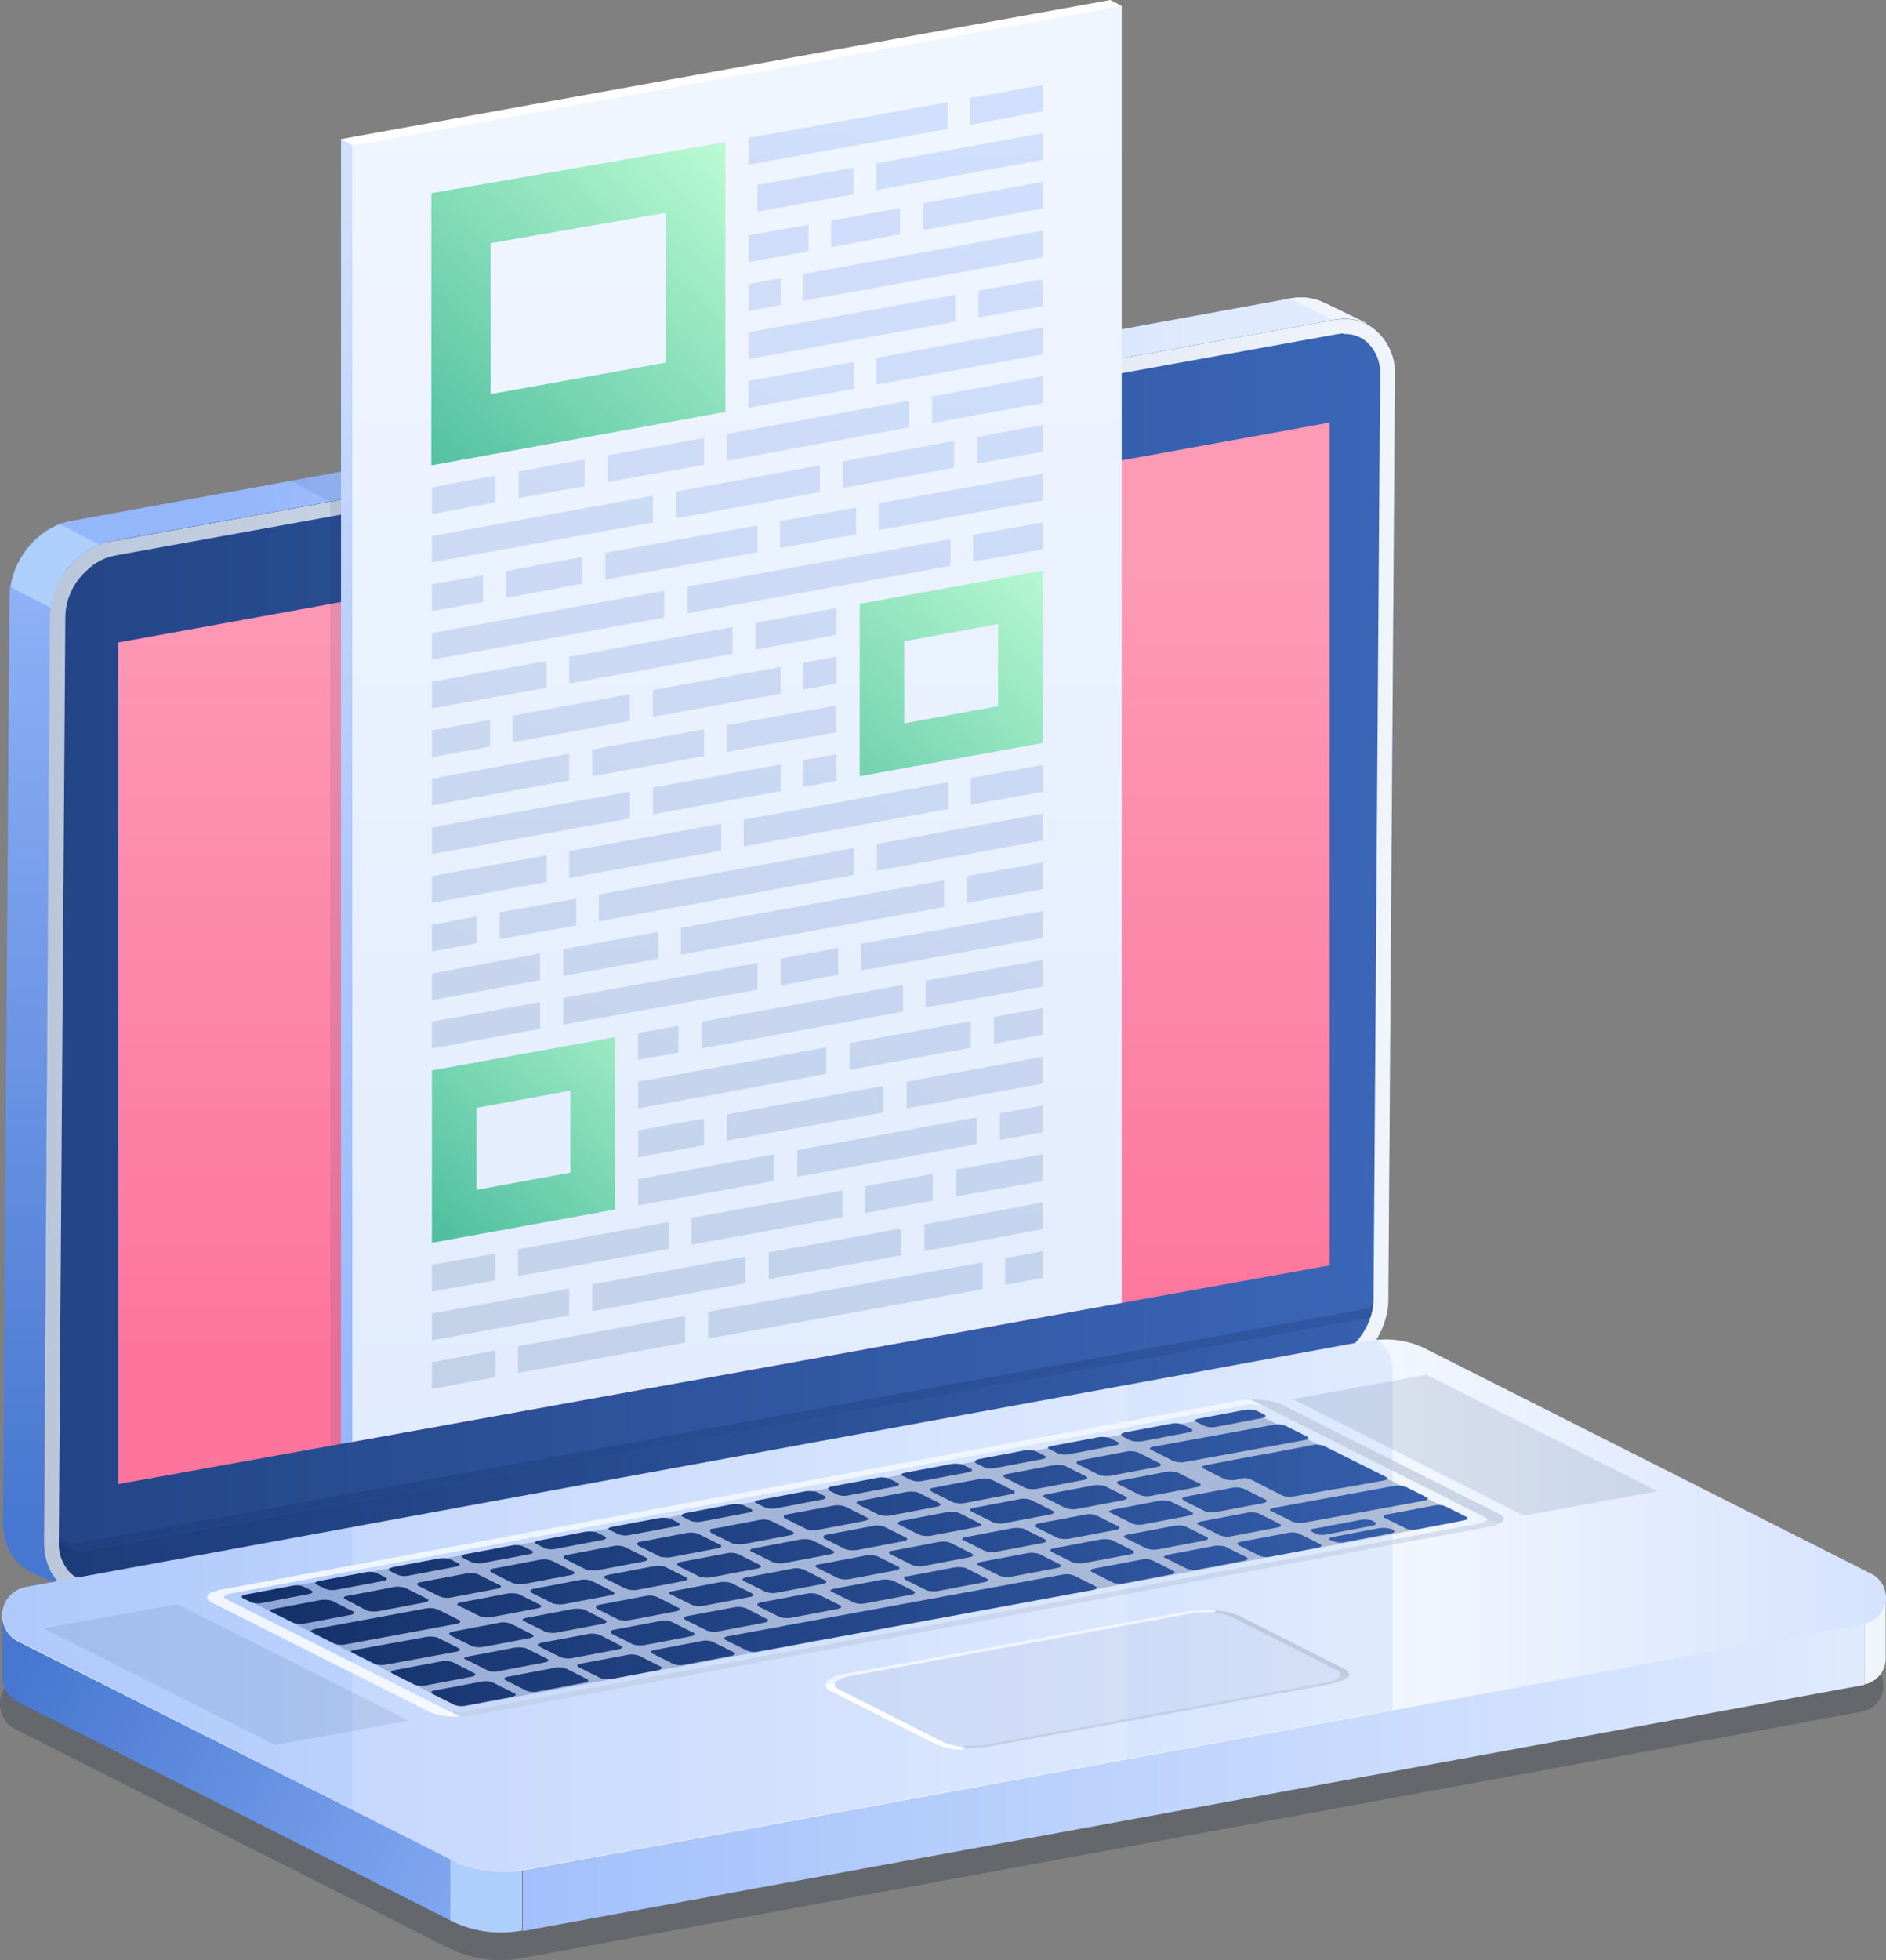 <svg xmlns="http://www.w3.org/2000/svg" xmlns:xlink="http://www.w3.org/1999/xlink" viewBox="0 0 317.45 329.78"><rect x="0" y="0" width="317.45" height="329.78" fill="#808080" stroke="none"/><defs><linearGradient id="a" x1="301.05" y1="536.91" x2="301.05" y2="707.95" gradientTransform="translate(0 -588.8)" gradientUnits="userSpaceOnUse"><stop offset="0" stop-color="#94b6fb"/><stop offset="1" stop-color="#4777d0"/></linearGradient><linearGradient id="b" x1="225.25" y1="549.57" x2="387.33" y2="549.57" gradientTransform="translate(0 -588.8)" gradientUnits="userSpaceOnUse"><stop offset="0" stop-color="#94b6fb"/><stop offset="1" stop-color="#dfeafe"/></linearGradient><linearGradient id="c" x1="126.91" y1="612.2" x2="552.66" y2="612.2" gradientTransform="translate(0 -588.8)" gradientUnits="userSpaceOnUse"><stop offset="0" stop-color="#143068"/><stop offset="1" stop-color="#4777d0"/></linearGradient><linearGradient id="d" x1="50.38" y1="608.51" x2="536.84" y2="608.51" xlink:href="#c"/><linearGradient id="e" x1="9127.57" y1="678.45" x2="9127.57" y2="546.93" gradientTransform="matrix(-1, 0, 0, 1, 9249.42, -451)" gradientUnits="userSpaceOnUse"><stop offset="0" stop-color="#fd759c"/><stop offset="1" stop-color="#fd9ab6"/></linearGradient><linearGradient id="f" x1="194.5" y1="612.25" x2="421.9" y2="612.25" gradientTransform="translate(0 -588.8)" gradientUnits="userSpaceOnUse"><stop offset="0" stop-color="#bac7db"/><stop offset="1" stop-color="#f0f5fc"/></linearGradient><linearGradient id="g" x1="297.4" y1="762.93" x2="200.08" y2="712.62" xlink:href="#a"/><linearGradient id="h" x1="220.64" y1="731.23" x2="499.19" y2="731.23" xlink:href="#b"/><linearGradient id="i" x1="692.32" y1="721.14" x2="384.94" y2="721.14" gradientTransform="translate(0 -588.8)" gradientUnits="userSpaceOnUse"><stop offset="0" stop-color="#94b6fb"/><stop offset="1" stop-color="#fff"/></linearGradient><linearGradient id="j" x1="58.49" y1="721.14" x2="501.18" y2="721.14" gradientTransform="translate(0 -588.8)" gradientUnits="userSpaceOnUse"><stop offset="0" stop-color="#94b6fb"/><stop offset="1" stop-color="#f0f6ff"/></linearGradient><clipPath id="k" transform="translate(-187.1 137.8)"><polygon points="443.6 117.2 404.7 97.6 427.2 93.5 466.1 113.1 443.6 117.2" style="fill:none"/></clipPath><linearGradient id="l" x1="227.99" y1="722.2" x2="532.57" y2="722.2" xlink:href="#c"/><linearGradient id="m" x1="227.99" y1="705.56" x2="532.57" y2="705.56" xlink:href="#c"/><linearGradient id="n" x1="227.99" y1="710.95" x2="532.57" y2="710.95" xlink:href="#c"/><linearGradient id="o" x1="227.99" y1="707.85" x2="532.57" y2="707.85" xlink:href="#c"/><linearGradient id="p" x1="227.99" y1="696.51" x2="532.57" y2="696.51" xlink:href="#c"/><linearGradient id="q" x1="227.99" y1="693.85" x2="532.57" y2="693.85" xlink:href="#c"/><linearGradient id="r" x1="227.99" y1="692" x2="532.57" y2="692" xlink:href="#c"/><linearGradient id="s" x1="227.99" y1="707.95" x2="532.57" y2="707.95" xlink:href="#c"/><linearGradient id="t" x1="227.99" y1="709.3" x2="532.57" y2="709.3" xlink:href="#c"/><linearGradient id="u" x1="227.99" y1="689.65" x2="532.57" y2="689.65" xlink:href="#c"/><linearGradient id="v" x1="227.99" y1="694.25" x2="532.57" y2="694.25" xlink:href="#c"/><linearGradient id="w" x1="227.99" y1="697.25" x2="532.57" y2="697.25" xlink:href="#c"/><linearGradient id="x" x1="227.99" y1="698.75" x2="532.57" y2="698.75" xlink:href="#c"/><linearGradient id="y" x1="227.99" y1="699.5" x2="532.57" y2="699.5" xlink:href="#c"/><linearGradient id="z" x1="227.99" y1="701.11" x2="532.57" y2="701.11" xlink:href="#c"/><linearGradient id="aa" x1="227.99" y1="701.85" x2="532.57" y2="701.85" xlink:href="#c"/><linearGradient id="ab" x1="227.99" y1="702.9" x2="532.57" y2="702.9" xlink:href="#c"/><linearGradient id="ac" x1="227.99" y1="704" x2="532.57" y2="704" xlink:href="#c"/><linearGradient id="ad" x1="227.99" y1="703.35" x2="532.57" y2="703.35" xlink:href="#c"/><linearGradient id="ae" x1="227.99" y1="705.25" x2="532.57" y2="705.25" xlink:href="#c"/><linearGradient id="af" x1="227.99" y1="706.35" x2="532.57" y2="706.35" xlink:href="#c"/><linearGradient id="ag" x1="227.99" y1="705.5" x2="532.57" y2="705.5" xlink:href="#c"/><linearGradient id="ah" x1="227.99" y1="704.1" x2="532.57" y2="704.1" xlink:href="#c"/><linearGradient id="ai" x1="227.99" y1="707.4" x2="532.57" y2="707.4" xlink:href="#c"/><linearGradient id="aj" x1="227.99" y1="708.75" x2="532.57" y2="708.75" xlink:href="#c"/><linearGradient id="ak" x1="227.99" y1="710.16" x2="532.57" y2="710.16" xlink:href="#c"/><linearGradient id="al" x1="227.99" y1="707.85" x2="532.57" y2="707.85" xlink:href="#c"/><linearGradient id="am" x1="227.99" y1="706.3" x2="532.57" y2="706.3" xlink:href="#c"/><linearGradient id="an" x1="227.99" y1="707.5" x2="532.57" y2="707.5" xlink:href="#c"/><linearGradient id="ao" x1="227.99" y1="709.75" x2="532.57" y2="709.75" xlink:href="#c"/><linearGradient id="ap" x1="227.99" y1="712.5" x2="532.57" y2="712.5" xlink:href="#c"/><linearGradient id="aq" x1="227.99" y1="710.1" x2="532.57" y2="710.1" xlink:href="#c"/><linearGradient id="ar" x1="227.99" y1="709.7" x2="532.57" y2="709.7" xlink:href="#c"/><linearGradient id="as" x1="227.99" y1="712" x2="532.57" y2="712" xlink:href="#c"/><linearGradient id="at" x1="227.99" y1="713.15" x2="532.57" y2="713.15" xlink:href="#c"/><linearGradient id="au" x1="227.99" y1="714.66" x2="532.57" y2="714.66" xlink:href="#c"/><linearGradient id="av" x1="227.99" y1="712.45" x2="532.57" y2="712.45" xlink:href="#c"/><linearGradient id="aw" x1="227.99" y1="710.9" x2="532.57" y2="710.9" xlink:href="#c"/><linearGradient id="ax" x1="227.99" y1="712" x2="532.57" y2="712" xlink:href="#c"/><linearGradient id="ay" x1="227.99" y1="714.35" x2="532.57" y2="714.35" xlink:href="#c"/><linearGradient id="az" x1="227.99" y1="715.45" x2="532.57" y2="715.45" xlink:href="#c"/><linearGradient id="ba" x1="227.99" y1="714.7" x2="532.57" y2="714.7" xlink:href="#c"/><linearGradient id="bb" x1="227.99" y1="713.1" x2="532.57" y2="713.1" xlink:href="#c"/><linearGradient id="bc" x1="227.99" y1="714.3" x2="532.57" y2="714.3" xlink:href="#c"/><linearGradient id="bd" x1="227.99" y1="716.5" x2="532.57" y2="716.5" xlink:href="#c"/><linearGradient id="be" x1="227.99" y1="717.75" x2="532.57" y2="717.75" xlink:href="#c"/><linearGradient id="bf" x1="227.99" y1="719.25" x2="532.57" y2="719.25" xlink:href="#c"/><linearGradient id="bg" x1="227.99" y1="716.95" x2="532.57" y2="716.95" xlink:href="#c"/><linearGradient id="bh" x1="227.99" y1="715.4" x2="532.57" y2="715.4" xlink:href="#c"/><linearGradient id="bi" x1="227.99" y1="716.7" x2="532.57" y2="716.7" xlink:href="#c"/><linearGradient id="bj" x1="227.99" y1="718.85" x2="532.57" y2="718.85" xlink:href="#c"/><linearGradient id="bk" x1="227.99" y1="720.05" x2="532.57" y2="720.05" xlink:href="#c"/><linearGradient id="bl" x1="227.99" y1="719.2" x2="532.57" y2="719.2" xlink:href="#c"/><linearGradient id="bm" x1="227.99" y1="718.8" x2="532.57" y2="718.8" xlink:href="#c"/><linearGradient id="bn" x1="227.99" y1="721.1" x2="532.57" y2="721.1" xlink:href="#c"/><linearGradient id="bo" x1="227.99" y1="721.55" x2="532.57" y2="721.55" xlink:href="#c"/><linearGradient id="bp" x1="227.99" y1="721.15" x2="532.57" y2="721.15" xlink:href="#c"/><linearGradient id="bq" x1="227.99" y1="723.7" x2="532.57" y2="723.7" xlink:href="#c"/><linearGradient id="br" x1="227.99" y1="723.45" x2="532.57" y2="723.45" xlink:href="#c"/><linearGradient id="bs" x1="227.99" y1="724.65" x2="532.57" y2="724.65" xlink:href="#c"/><linearGradient id="bt" x1="227.99" y1="726.05" x2="532.57" y2="726.05" xlink:href="#c"/><linearGradient id="bu" x1="227.99" y1="725.75" x2="532.57" y2="725.75" xlink:href="#c"/><linearGradient id="bv" x1="227.99" y1="722.4" x2="532.57" y2="722.4" xlink:href="#c"/><linearGradient id="bw" x1="227.99" y1="727.95" x2="532.57" y2="727.95" xlink:href="#c"/><linearGradient id="bx" x1="227.99" y1="728.75" x2="532.57" y2="728.75" xlink:href="#c"/><linearGradient id="by" x1="227.99" y1="729.1" x2="532.57" y2="729.1" xlink:href="#c"/><linearGradient id="bz" x1="227.99" y1="730.21" x2="532.57" y2="730.21" xlink:href="#c"/><linearGradient id="ca" x1="227.99" y1="731.45" x2="532.57" y2="731.45" xlink:href="#c"/><linearGradient id="cb" x1="227.99" y1="732.55" x2="532.57" y2="732.55" xlink:href="#c"/><linearGradient id="cc" x1="227.99" y1="733.6" x2="532.57" y2="733.6" xlink:href="#c"/><linearGradient id="cd" x1="227.99" y1="735.95" x2="532.57" y2="735.95" xlink:href="#c"/><linearGradient id="ce" x1="227.99" y1="717" x2="532.57" y2="717" xlink:href="#c"/><linearGradient id="cf" x1="227.99" y1="703.35" x2="532.57" y2="703.35" xlink:href="#c"/><linearGradient id="cg" x1="227.99" y1="700.65" x2="532.57" y2="700.65" xlink:href="#c"/><linearGradient id="ch" x1="227.99" y1="698.45" x2="532.57" y2="698.45" xlink:href="#c"/><linearGradient id="ci" x1="311.15" y1="1447.17" x2="311.15" y2="465.8" gradientTransform="translate(-187.1 -451)" gradientUnits="userSpaceOnUse"><stop offset="0" stop-color="#b0cafa"/><stop offset="1" stop-color="#f0f6ff"/></linearGradient><linearGradient id="cj" x1="312.59" y1="456.59" x2="249.09" y2="389.59" gradientTransform="matrix(1, 0, 0, -1, 0, 340)" gradientUnits="userSpaceOnUse"><stop offset="0" stop-color="#c1fed6"/><stop offset="1" stop-color="#3eb596"/></linearGradient><linearGradient id="ck" x1="367.91" y1="387.28" x2="307.91" y2="321.28" xlink:href="#cj"/><linearGradient id="cl" x1="304.4" y1="319.29" x2="254.4" y2="262.29" xlink:href="#cj"/><linearGradient id="cm" x1="278.18" y1="705.86" x2="401.46" y2="470.9" gradientTransform="translate(-187.1 -451)" gradientUnits="userSpaceOnUse"><stop offset="0" stop-color="#143068"/><stop offset="1" stop-color="#1e63fb"/></linearGradient><linearGradient id="cn" x1="285.27" y1="709.58" x2="408.56" y2="474.62" xlink:href="#cm"/><linearGradient id="co" x1="259.01" y1="695.8" x2="382.29" y2="460.84" xlink:href="#cm"/><linearGradient id="cp" x1="298.91" y1="716.73" x2="422.19" y2="481.78" xlink:href="#cm"/><linearGradient id="cq" x1="244.4" y1="688.13" x2="367.68" y2="453.18" xlink:href="#cm"/><linearGradient id="cr" x1="287.42" y1="710.71" x2="410.7" y2="475.75" xlink:href="#cm"/><linearGradient id="cs" x1="279.07" y1="706.32" x2="402.35" y2="471.37" xlink:href="#cm"/><linearGradient id="ct" x1="303.51" y1="719.15" x2="426.79" y2="484.19" xlink:href="#cm"/><linearGradient id="cu" x1="230.09" y1="680.62" x2="353.37" y2="445.67" xlink:href="#cm"/><linearGradient id="cv" x1="220.32" y1="675.5" x2="343.6" y2="440.54" xlink:href="#cm"/><linearGradient id="cw" x1="246.41" y1="689.19" x2="369.7" y2="454.23" xlink:href="#cm"/><linearGradient id="cx" x1="234.67" y1="683.03" x2="357.96" y2="448.07" xlink:href="#cm"/><linearGradient id="cy" x1="239.69" y1="685.66" x2="362.97" y2="450.7" xlink:href="#cm"/><linearGradient id="cz" x1="213.66" y1="672.01" x2="336.95" y2="437.05" xlink:href="#cm"/><linearGradient id="da" x1="207.85" y1="668.96" x2="331.14" y2="434" xlink:href="#cm"/><linearGradient id="db" x1="275.66" y1="704.54" x2="398.94" y2="469.58" xlink:href="#cm"/><linearGradient id="dc" x1="272.64" y1="702.95" x2="395.92" y2="467.99" xlink:href="#cm"/><linearGradient id="dd" x1="269.93" y1="701.53" x2="393.21" y2="466.57" xlink:href="#cm"/><linearGradient id="de" x1="257.85" y1="695.19" x2="381.14" y2="460.23" xlink:href="#cm"/><linearGradient id="df" x1="298.38" y1="716.46" x2="421.66" y2="481.5" xlink:href="#cm"/><linearGradient id="dg" x1="294.4" y1="714.37" x2="417.69" y2="479.41" xlink:href="#cm"/><linearGradient id="dh" x1="231.89" y1="681.57" x2="355.17" y2="446.61" xlink:href="#cm"/><linearGradient id="di" x1="249.88" y1="691.01" x2="373.17" y2="456.05" xlink:href="#cm"/><linearGradient id="dj" x1="236.98" y1="684.24" x2="360.26" y2="449.28" xlink:href="#cm"/><linearGradient id="dk" x1="252.66" y1="692.47" x2="375.94" y2="457.51" xlink:href="#cm"/><linearGradient id="dl" x1="303.16" y1="718.96" x2="426.44" y2="484.01" xlink:href="#cm"/><linearGradient id="dm" x1="233.17" y1="682.24" x2="356.45" y2="447.28" xlink:href="#cm"/><linearGradient id="dn" x1="227.02" y1="679.01" x2="350.3" y2="444.06" xlink:href="#cm"/><linearGradient id="do" x1="239.56" y1="685.59" x2="362.84" y2="450.64" xlink:href="#cm"/><linearGradient id="dp" x1="251.15" y1="691.67" x2="374.43" y2="456.72" xlink:href="#cm"/><linearGradient id="dq" x1="248.55" y1="690.31" x2="371.83" y2="455.35" xlink:href="#cm"/><linearGradient id="dr" x1="245.96" y1="688.95" x2="369.24" y2="453.99" xlink:href="#cm"/><linearGradient id="ds" x1="266.7" y1="699.84" x2="389.99" y2="464.88" xlink:href="#cm"/><linearGradient id="dt" x1="274.36" y1="703.86" x2="397.65" y2="468.9" xlink:href="#cm"/><linearGradient id="du" x1="236.52" y1="684" x2="359.8" y2="449.04" xlink:href="#cm"/><linearGradient id="dv" x1="305.48" y1="720.18" x2="428.77" y2="485.23" xlink:href="#cm"/><linearGradient id="dw" x1="286.88" y1="710.42" x2="410.16" y2="475.47" xlink:href="#cm"/><linearGradient id="dx" x1="292.65" y1="713.45" x2="415.93" y2="478.49" xlink:href="#cm"/><linearGradient id="dy" x1="289.1" y1="711.59" x2="412.39" y2="476.63" xlink:href="#cm"/><linearGradient id="dz" x1="295.64" y1="715.02" x2="418.92" y2="480.06" xlink:href="#cm"/><linearGradient id="ea" x1="315.16" y1="725.26" x2="438.44" y2="490.3" xlink:href="#cm"/><linearGradient id="eb" x1="316.64" y1="726.04" x2="439.92" y2="491.08" xlink:href="#cm"/><linearGradient id="ec" x1="307.32" y1="721.15" x2="430.6" y2="486.19" xlink:href="#cm"/><linearGradient id="ed" x1="299.89" y1="717.25" x2="423.17" y2="482.29" xlink:href="#cm"/><linearGradient id="ee" x1="314.42" y1="724.87" x2="437.7" y2="489.91" xlink:href="#cm"/><linearGradient id="ef" x1="259.89" y1="696.26" x2="383.18" y2="461.31" xlink:href="#cm"/><linearGradient id="eg" x1="255.94" y1="694.19" x2="379.22" y2="459.23" xlink:href="#cm"/><linearGradient id="eh" x1="242.11" y1="686.93" x2="365.39" y2="451.97" xlink:href="#cm"/><linearGradient id="ei" x1="245.89" y1="688.92" x2="369.18" y2="453.96" xlink:href="#cm"/><linearGradient id="ej" x1="239.73" y1="685.68" x2="363.02" y2="450.73" xlink:href="#cm"/><linearGradient id="ek" x1="324.83" y1="730.33" x2="448.11" y2="495.38" xlink:href="#cm"/><linearGradient id="el" x1="253.19" y1="692.74" x2="376.47" y2="457.79" xlink:href="#cm"/><linearGradient id="em" x1="272.45" y1="702.85" x2="395.74" y2="467.9" xlink:href="#cm"/><linearGradient id="en" x1="263.44" y1="698.13" x2="386.73" y2="463.17" xlink:href="#cm"/><linearGradient id="eo" x1="265.96" y1="699.45" x2="389.24" y2="464.49" xlink:href="#cm"/><linearGradient id="ep" x1="217.52" y1="674.03" x2="340.81" y2="439.07" xlink:href="#cm"/><linearGradient id="eq" x1="203.34" y1="666.59" x2="326.63" y2="431.63" xlink:href="#cm"/><linearGradient id="er" x1="210.13" y1="670.15" x2="333.42" y2="435.2" xlink:href="#cm"/><linearGradient id="es" x1="257.92" y1="695.23" x2="381.2" y2="460.27" xlink:href="#cm"/><linearGradient id="et" x1="197.36" y1="663.45" x2="320.64" y2="428.49" xlink:href="#cm"/><linearGradient id="eu" x1="213.87" y1="672.12" x2="337.16" y2="437.16" xlink:href="#cm"/><linearGradient id="ev" x1="221.93" y1="676.34" x2="345.21" y2="441.38" xlink:href="#cm"/><linearGradient id="ew" x1="213.87" y1="672.12" x2="337.16" y2="437.16" xlink:href="#cm"/><linearGradient id="ex" x1="221.36" y1="676.04" x2="344.64" y2="441.09" xlink:href="#cm"/><linearGradient id="ey" x1="251.19" y1="691.7" x2="374.48" y2="456.74" xlink:href="#cm"/><linearGradient id="ez" x1="258.96" y1="695.77" x2="382.24" y2="460.81" xlink:href="#cm"/><linearGradient id="fa" x1="228.93" y1="680.02" x2="352.21" y2="445.06" xlink:href="#cm"/><linearGradient id="fb" x1="226.51" y1="678.75" x2="349.79" y2="443.79" xlink:href="#cm"/><linearGradient id="fc" x1="227.33" y1="679.18" x2="350.61" y2="444.22" xlink:href="#cm"/><linearGradient id="fd" x1="237.02" y1="684.26" x2="360.3" y2="449.3" xlink:href="#cm"/><linearGradient id="fe" x1="233.67" y1="682.5" x2="356.95" y2="447.54" xlink:href="#cm"/><linearGradient id="ff" x1="241.98" y1="686.86" x2="365.26" y2="451.9" xlink:href="#cm"/><linearGradient id="fg" x1="221.51" y1="676.12" x2="344.8" y2="441.17" xlink:href="#cm"/><linearGradient id="fh" x1="223.08" y1="676.94" x2="346.36" y2="441.99" xlink:href="#cm"/><linearGradient id="fi" x1="223.21" y1="677.01" x2="346.49" y2="442.06" xlink:href="#cm"/><linearGradient id="fj" x1="234.28" y1="682.83" x2="357.57" y2="447.87" xlink:href="#cm"/><linearGradient id="fk" x1="255.54" y1="693.98" x2="378.82" y2="459.02" xlink:href="#cm"/><linearGradient id="fl" x1="256.71" y1="694.59" x2="379.99" y2="459.63" xlink:href="#cm"/><linearGradient id="fm" x1="250.51" y1="691.34" x2="373.79" y2="456.38" xlink:href="#cm"/><linearGradient id="fn" x1="263.46" y1="698.13" x2="386.74" y2="463.18" xlink:href="#cm"/><linearGradient id="fo" x1="260.97" y1="696.83" x2="384.26" y2="461.87" xlink:href="#cm"/><linearGradient id="fp" x1="276.79" y1="705.13" x2="400.07" y2="470.17" xlink:href="#cm"/><linearGradient id="fq" x1="269.24" y1="701.17" x2="392.52" y2="466.21" xlink:href="#cm"/><linearGradient id="fr" x1="273.16" y1="703.22" x2="396.45" y2="468.27" xlink:href="#cm"/><linearGradient id="fs" x1="245.45" y1="697.71" x2="245.45" y2="424.05" gradientTransform="translate(-187.1 -451)" xlink:href="#b"/></defs><title>wb-location-websites</title><path d="M198.9-50.1c-5.6,1-10.2,6.8-10.2,12.8l-1.1,155.6c0,6,4.5,10.1,10.1,9.1L403.2,89.9c5.6-1,10.2-6.8,10.2-12.8l1.1-155.6c0-6-4.5-10.1-10.1-9.1Z" transform="translate(-187.1 137.8)" style="fill:url(#a)"/><path d="M198.9-50.1L404.4-87.6c5.6-1,10.1,3.1,10.1,9.1L299.1,9.3,191.4-45A12.78,12.78,0,0,1,198.9-50.1Z" transform="translate(-187.1 137.8)" style="fill:url(#b)"/><path d="M404.5-87.6a9.26,9.26,0,0,1,5,.5h0l0.6,0.3h0.1l7,3.4L415.4-82l-11.3-5.6h0.4Z" transform="translate(-187.1 137.8)" style="fill:#f0f5fc"/><path d="M188.2,121.8l11.7,5.7-0.8,2.4-6.7-3.2h0A7.67,7.67,0,0,1,188.2,121.8Z" transform="translate(-187.1 137.8)" style="fill:#4777d0"/><path d="M197.2-49.6L299.1,3.1,299,17.9,188.9-39A13.82,13.82,0,0,1,197.2-49.6Z" transform="translate(-187.1 137.8)" style="fill:#aecefc"/><path d="M195.6-33.9c0-6,4.6-11.8,10.2-12.8L411.8-84c5.6-1,10.1,3.1,10.1,9.1L420.8,80.7c0,6-4.6,11.8-10.2,12.8l-206,37.3c-5.6,1-10.1-3.1-10.1-9.1Z" transform="translate(-187.1 137.8)" style="fill:url(#c)"/><g style="isolation:isolate"><path d="M410.3-83.7c5.6-1,10.1,3.1,10.1,9.1L419.3,80a4.39,4.39,0,0,1-3.6,4.3L201.2,123.2a4.43,4.43,0,0,1-5.2-4.4l1.1-153c0-6,4.6-11.8,10.2-12.8Z" transform="translate(-187.1 137.8)" style="fill:url(#d)"/><path d="M309-57.3a1.92,1.92,0,0,0-1.5,1.8,1.15,1.15,0,0,0,1.4,1.3,2,2,0,0,0,1.5-1.8,1.19,1.19,0,0,0-1.4-1.3" transform="translate(-187.1 137.8)" style="fill:#143068;opacity:0.5;isolation:isolate"/><polygon points="223.8 71.1 223.8 212.9 19.9 249.7 19.9 108.1 223.8 71.1" style="fill:url(#e)"/></g><g style="opacity:0.25"><path d="M413.1-82.6a6.65,6.65,0,0,1,4.7,1.9,8.17,8.17,0,0,1,2.2,5.8L418.9,79.7a2.8,2.8,0,0,1-2.4,2.8L200,121.9h-0.5a2.88,2.88,0,0,1-2.1-.9,3.23,3.23,0,0,1-.8-2.1l1.1-153c0-5.3,4.1-10.4,9-11.3l205-37.1c0.4,0,.9-0.1,1.4-0.1m0-1.5a9.85,9.85,0,0,0-1.7.2l-205,37.1c-5.6,1-10.2,6.8-10.2,12.8l-1.1,153a4.37,4.37,0,0,0,4.4,4.4,2.2,2.2,0,0,0,.8-0.1L416.7,84.1a4.39,4.39,0,0,0,3.6-4.3l1.2-154.6c0-5.4-3.6-9.3-8.4-9.3h0Z" transform="translate(-187.1 137.8)" style="fill:#143068"/></g><path d="M413.5-81.6a5.5,5.5,0,0,1,3.5,1.2,6.94,6.94,0,0,1,2.4,5.5L418.3,79.6v1.1c0,4.8-3.8,9.6-8.2,10.4l-206,37.2a4.87,4.87,0,0,1-1.2.1,5.76,5.76,0,0,1-4-1.6,7.11,7.11,0,0,1-1.9-5.1l1.1-155.6a10.67,10.67,0,0,1,1.4-5.2c0.2-.3.3-0.5,0.5-0.8a11.23,11.23,0,0,1,1.8-2l0.1-.1a9.46,9.46,0,0,1,3.6-2.1c0.3-.1.5-0.1,0.8-0.2l206-37.3c0.3,0,.5-0.1.8-0.1a0.6,0.6,0,0,0,.4.1m0-2.5h-0.6c-0.4,0-.7.1-1.1,0.1l-206,37.3c-0.3.1-.7,0.1-1,0.2a12.43,12.43,0,0,0-4.6,2.6,0.1,0.1,0,0,0-.1.1,17.87,17.87,0,0,0-2.2,2.5l-0.6.9a13.14,13.14,0,0,0-1.8,6.4l-1,155.7c0,5.4,3.6,9.3,8.4,9.3a9.85,9.85,0,0,0,1.7-.2l206-37.3c5.6-1,10.2-6.8,10.2-12.8V79.8l1.1-154.6h0a9.48,9.48,0,0,0-3.3-7.5,7.75,7.75,0,0,0-5.1-1.8h0Z" transform="translate(-187.1 137.8)" style="fill:url(#f)"/><path d="M501.6,141.8l-75.1-37.9a14.91,14.91,0,0,0-9.3-1.3L191.1,144.1a4.83,4.83,0,0,0-1.3,9.1l72.7,36.7a19.76,19.76,0,0,0,12.2,1.8l225.7-41.5A4.45,4.45,0,0,0,501.6,141.8Z" transform="translate(-187.1 137.8)" style="fill:#131d30;opacity:0.25;isolation:isolate"/><path d="M500.9,130.8v14.8a4.46,4.46,0,0,0,3.6-4.5h0V130.8h-3.6Z" transform="translate(-187.1 137.8)" style="fill:#f0f5fc"/><path d="M187.5,133.3v11.3h0a4.68,4.68,0,0,0,2.4,3.9V133.3h-2.4Z" transform="translate(-187.1 137.8)" style="fill:#4777d0"/><path d="M194.9,138.9v-5.6h-5v15.2c0.1,0,.2.1,0.3,0.1l72.7,36.7H263V126.4Z" transform="translate(-187.1 137.8)" style="fill:url(#g)"/><path d="M497.1,130.8v3.9L427,99.3a14.91,14.91,0,0,0-9.3-1.3L275.1,124.2v62.9l225.7-41.4h0.1V130.9h-3.8v-0.1Z" transform="translate(-187.1 137.8)" style="fill:url(#h)"/><path d="M262.9,126.4v58.9A18.75,18.75,0,0,0,275,187h0V124.2Z" transform="translate(-187.1 137.8)" style="fill:#aecefc"/><path d="M262.9,175l-72.7-36.6a4.83,4.83,0,0,1,1.3-9.1L417.7,87.8a15,15,0,0,1,9.3,1.3L502.1,127a4.49,4.49,0,0,1-1.2,8.4L275,176.9A20.23,20.23,0,0,1,262.9,175Z" transform="translate(-187.1 137.8)" style="fill:url(#i)"/><path d="M418.9,87.6c-0.4,0-.8.1-1.2,0.1L191.5,129.2a4.83,4.83,0,0,0-1.3,9.1L262.9,175a19.76,19.76,0,0,0,12.2,1.8l146.4-26.9V92.8A6.49,6.49,0,0,0,418.9,87.6Z" transform="translate(-187.1 137.8)" style="fill:url(#j)"/><path d="M376.9,95.2L246.4,119.1v47.6l16.4,8.3a19.76,19.76,0,0,0,12.2,1.8l101.9-18.7V95.2h0Z" transform="translate(-187.1 137.8)" style="fill:#fff;opacity:0.15;isolation:isolate"/><g style="opacity:0.12;isolation:isolate"><polygon points="256.5 255 217.6 235.4 240.1 231.3 279 250.9 256.5 255" style="fill:#143068;opacity:0.12;isolation:isolate"/><g style="clip-path:url(#k)"><polyline points="279 250.9 256.5 255 217.6 235.4 240.1 231.3 279 250.9" style="fill:#143068"/></g></g><path d="M387.2,133.8c2.5-.5,5.8-0.3,7.2.4l17.8,9c1.4,0.7.5,1.7-2.1,2.1l-56.9,10.4c-2.5.5-5.8,0.3-7.2-.4l-17.8-9c-1.4-.7-0.5-1.7,2.1-2.1Z" transform="translate(-187.1 137.8)" style="fill:#143068;opacity:0.05;isolation:isolate"/><polyline points="7.4 274 46.3 293.6 68.8 289.5 29.9 269.9 7.4 274" style="fill:#143068;opacity:0.09;isolation:isolate"/><path d="M397.6,97.7a12.74,12.74,0,0,1,4.8.6L439.6,117c1,0.5.8,1.1-.3,1.6l-2.2-1.1L399.9,98.8Z" transform="translate(-187.1 137.8)" style="fill:#bac7db;opacity:0.702;isolation:isolate"/><path d="M395.3,97.9a16.41,16.41,0,0,1,2.3-.2l2.2,1.1a6.08,6.08,0,0,0-3.1-.2L226,130.3c-1.1.2-1.5,0.6-.9,0.9l-2.2-1.1a5.76,5.76,0,0,1,1.7-.5Z" transform="translate(-187.1 137.8)" style="fill:#f0f6ff"/><path d="M437.1,117.5l2.2,1.1a5.76,5.76,0,0,1-1.7.5L266.9,150.8a16.35,16.35,0,0,1-2.2.2l-2.2-1.1a6.08,6.08,0,0,0,3.1.2l170.7-31.6C437.3,118.2,437.7,117.8,437.1,117.5Z" transform="translate(-187.1 137.8)" style="fill:#bac7db;opacity:0.502;isolation:isolate"/><path d="M222.9,130l2.2,1.2,37.2,18.7,2.2,1.1a12.74,12.74,0,0,1-4.8-.6l-37.2-18.7C221.6,131.1,221.8,130.5,222.9,130Z" transform="translate(-187.1 137.8)" style="fill:#fff;opacity:0.8;isolation:isolate"/><path d="M228.8,131.4L263.5,149a2.89,2.89,0,0,0,1.8.3l167-31a0.74,0.74,0,0,0,.2-1.4L398.4,100a2.25,2.25,0,0,0-1.8-.2L229,130.4A0.55,0.55,0,0,0,228.8,131.4Z" transform="translate(-187.1 137.8)" style="fill:#143068;opacity:0.25;isolation:isolate"/><path d="M233.2,132.9l7.9-1.5a5.15,5.15,0,0,1,1.8.1l3.6,1.8c0.4,0.2.2,0.5-.4,0.6l-7.9,1.5a3.32,3.32,0,0,1-1.8-.2l-3.6-1.8C232.4,133.3,232.6,133,233.2,132.9Z" transform="translate(-187.1 137.8)" style="fill:url(#l)"/><path d="M302.4,116.8l7.9-1.5a5.15,5.15,0,0,1,1.8.1l1.4,0.7c0.4,0.2.2,0.5-.4,0.6l-7.9,1.5a3.44,3.44,0,0,1-1.8-.1l-1.4-.7C301.6,117.2,301.8,117,302.4,116.8Z" transform="translate(-187.1 137.8)" style="fill:url(#m)"/><path d="M294.9,121.6l7.9-1.5a3.85,3.85,0,0,1,1.9.2l3.6,1.8c0.4,0.2.2,0.5-.4,0.6l-7.9,1.5a5,5,0,0,1-1.8-.1l-3.6-1.8C294.1,121.9,294.3,121.7,294.9,121.6Z" transform="translate(-187.1 137.8)" style="fill:url(#n)"/><path d="M290.1,119.1l8-1.5a5,5,0,0,1,1.8.1l1.4,0.7c0.4,0.2.2,0.5-.4,0.6l-8,1.5a3.46,3.46,0,0,1-1.8-.2l-1.4-.7C289.3,119.5,289.5,119.2,290.1,119.1Z" transform="translate(-187.1 137.8)" style="fill:url(#o)"/><path d="M351.8,107.7l7.9-1.5a3.46,3.46,0,0,1,1.8.2l1.4,0.7c0.4,0.2.2,0.5-.4,0.6l-7.9,1.5a3.44,3.44,0,0,1-1.8-.1l-1.4-.7C351,108.1,351.2,107.9,351.8,107.7Z" transform="translate(-187.1 137.8)" style="fill:url(#p)"/><path d="M381.3,105.6l20.3-3.7a3.85,3.85,0,0,1,1.9.2l3.6,1.8c0.4,0.2.2,0.5-.4,0.6l-20.3,3.7a3.46,3.46,0,0,1-1.8-.2l-3.6-1.8C380.4,106,380.6,105.7,381.3,105.6Z" transform="translate(-187.1 137.8)" style="fill:url(#q)"/><path d="M376.5,103.2l7.9-1.5a3.46,3.46,0,0,1,1.8.2l1.4,0.7c0.4,0.2.2,0.5-.4,0.6l-7.9,1.5a5,5,0,0,1-1.8-.1l-1.4-.7C375.6,103.6,375.8,103.3,376.5,103.2Z" transform="translate(-187.1 137.8)" style="fill:url(#r)"/><path d="M408.3,119.4l7.9-1.5a5.15,5.15,0,0,1,1.8.1l0.5,0.3c0.4,0.2.2,0.5-.4,0.6l-7.9,1.5a3.46,3.46,0,0,1-1.8-.2l-0.5-.3C407.5,119.7,407.7,119.4,408.3,119.4Z" transform="translate(-187.1 137.8)" style="fill:url(#s)"/><path d="M411.4,120.8l7.9-1.5a5.15,5.15,0,0,1,1.8.1l0.5,0.2c0.4,0.2.2,0.5-.4,0.6l-7.9,1.5a3.46,3.46,0,0,1-1.8-.2l-0.5-.2C410.6,121.2,410.7,121,411.4,120.8Z" transform="translate(-187.1 137.8)" style="fill:url(#t)"/><path d="M388.8,100.9l7.9-1.5a5,5,0,0,1,1.8.1l1.4,0.7c0.4,0.2.2,0.5-.4,0.6l-7.9,1.5a3.46,3.46,0,0,1-1.8-.2l-1.4-.7C388,101.3,388.2,101,388.8,100.9Z" transform="translate(-187.1 137.8)" style="fill:url(#u)"/><path d="M364.1,105.5L372,104a5,5,0,0,1,1.8.1l1.4,0.7c0.4,0.2.2,0.5-.4,0.6l-7.9,1.5a3.46,3.46,0,0,1-1.8-.2l-1.4-.7C363.3,105.8,363.5,105.6,364.1,105.5Z" transform="translate(-187.1 137.8)" style="fill:url(#v)"/><path d="M368.9,107.9l7.9-1.5a3.85,3.85,0,0,1,1.9.2l3.6,1.8c0.4,0.2.2,0.5-.4,0.6l-7.9,1.5a5,5,0,0,1-1.8-.1l-3.6-1.8C368.1,108.3,368.3,108,368.9,107.9Z" transform="translate(-187.1 137.8)" style="fill:url(#w)"/><path d="M339.4,110l7.9-1.5a5,5,0,0,1,1.8.1l1.4,0.7c0.4,0.2.2,0.5-.4,0.6l-7.9,1.5a3.46,3.46,0,0,1-1.8-.2l-1.4-.7C338.6,110.4,338.8,110.1,339.4,110Z" transform="translate(-187.1 137.8)" style="fill:url(#x)"/><path d="M356.6,110.2l7.9-1.5a5.15,5.15,0,0,1,1.8.1l3.6,1.8c0.4,0.2.2,0.5-.4,0.6l-7.9,1.5a5.15,5.15,0,0,1-1.8-.1l-3.6-1.8C355.8,110.5,356,110.3,356.6,110.2Z" transform="translate(-187.1 137.8)" style="fill:url(#y)"/><path d="M327.1,112.3l7.9-1.5a3.46,3.46,0,0,1,1.8.2l1.4,0.7c0.4,0.2.2,0.5-.4,0.6l-7.9,1.5a3.44,3.44,0,0,1-1.8-.1l-1.4-.7C326.3,112.7,326.5,112.4,327.1,112.3Z" transform="translate(-187.1 137.8)" style="fill:url(#z)"/><path d="M344.3,112.5l7.9-1.5a3.85,3.85,0,0,1,1.9.2l3.6,1.8c0.4,0.2.2,0.5-.4,0.6l-7.9,1.5a5,5,0,0,1-1.8-.1l-3.6-1.8C343.4,112.8,343.6,112.6,344.3,112.5Z" transform="translate(-187.1 137.8)" style="fill:url(#aa)"/><path d="M363.3,113.6l7.9-1.5a5,5,0,0,1,1.8.1l3.6,1.8c0.4,0.2.2,0.5-.4,0.6l-7.9,1.5a3.85,3.85,0,0,1-1.9-.2l-3.6-1.8C362.5,114,362.7,113.7,363.3,113.6Z" transform="translate(-187.1 137.8)" style="fill:url(#ab)"/><path d="M331.9,114.7l7.9-1.5a5.15,5.15,0,0,1,1.8.1l3.6,1.8c0.4,0.2.2,0.5-.4,0.6l-7.9,1.5a5.15,5.15,0,0,1-1.8-.1l-3.6-1.8C331.1,115.1,331.3,114.8,331.9,114.7Z" transform="translate(-187.1 137.8)" style="fill:url(#ac)"/><path d="M386.7,114l7.9-1.5a3.85,3.85,0,0,1,1.9.2l3.6,1.8c0.4,0.2.2,0.5-.4,0.6l-7.9,1.5a5.15,5.15,0,0,1-1.8-.1l-3.6-1.8C385.9,114.3,386.1,114.1,386.7,114Z" transform="translate(-187.1 137.8)" style="fill:url(#ad)"/><path d="M351,115.9l7.9-1.5a3.46,3.46,0,0,1,1.8.2l3.6,1.8c0.4,0.2.2,0.5-.4,0.6l-7.9,1.5a3.46,3.46,0,0,1-1.8-.2l-3.6-1.8C350.2,116.2,350.4,116,351,115.9Z" transform="translate(-187.1 137.8)" style="fill:url(#ae)"/><path d="M319.6,117l7.9-1.5a3.85,3.85,0,0,1,1.9.2l3.6,1.8c0.4,0.2.2,0.5-.4,0.6l-7.9,1.5a5,5,0,0,1-1.8-.1l-3.6-1.8C318.8,117.4,319,117.1,319.6,117Z" transform="translate(-187.1 137.8)" style="fill:url(#af)"/><path d="M374.4,116.2l7.9-1.5a5.15,5.15,0,0,1,1.8.1l3.6,1.8c0.4,0.2.2,0.5-.4,0.6l-7.9,1.5a3.32,3.32,0,0,1-1.8-.2l-3.6-1.8C373.5,116.6,373.7,116.4,374.4,116.2Z" transform="translate(-187.1 137.8)" style="fill:url(#ag)"/><path d="M401.5,115.9l20.3-3.7a5.15,5.15,0,0,1,1.8.1l3.6,1.8c0.4,0.2.2,0.5-.4,0.6l-20.3,3.7a3.85,3.85,0,0,1-1.9-.2l-3.6-1.8C400.7,116.4,400.9,116,401.5,115.9Z" transform="translate(-187.1 137.8)" style="fill:url(#ah)"/><path d="M338.7,118.1l7.9-1.5a5,5,0,0,1,1.8.1l3.6,1.8c0.4,0.2.2,0.5-.4,0.6l-7.9,1.5a3.85,3.85,0,0,1-1.9-.2l-3.6-1.8C337.9,118.5,338.1,118.4,338.7,118.1Z" transform="translate(-187.1 137.8)" style="fill:url(#ai)"/><path d="M307.2,119.4l7.9-1.5a3.46,3.46,0,0,1,1.8.2l3.6,1.8c0.4,0.2.2,0.5-.4,0.6l-7.9,1.5a5.15,5.15,0,0,1-1.8-.1l-3.6-1.8C306.4,119.6,306.6,119.4,307.2,119.4Z" transform="translate(-187.1 137.8)" style="fill:url(#aj)"/><path d="M277.8,121.4l7.9-1.5a5.15,5.15,0,0,1,1.8.1l1.4,0.7c0.4,0.2.2,0.5-.4,0.6l-7.9,1.5a3.44,3.44,0,0,1-1.8-.1l-1.4-.7C277,121.8,277.1,121.5,277.8,121.4Z" transform="translate(-187.1 137.8)" style="fill:url(#ak)"/><path d="M362,118.5l7.9-1.5a3.32,3.32,0,0,1,1.8.2l3.6,1.8c0.4,0.2.2,0.5-.4,0.6l-7.9,1.5a5.15,5.15,0,0,1-1.8-.1l-3.6-1.8C361.2,118.9,361.4,118.6,362,118.5Z" transform="translate(-187.1 137.8)" style="fill:url(#al)"/><path d="M420.6,117l7.9-1.5a3.44,3.44,0,0,1,1.8.1l3.6,1.8c0.4,0.2.2,0.5-.4,0.6l-7.9,1.5a3.44,3.44,0,0,1-1.8-.1l-3.6-1.8C419.8,117.4,420,117.1,420.6,117Z" transform="translate(-187.1 137.8)" style="fill:url(#am)"/><path d="M389.2,118.2l7.9-1.5a5.15,5.15,0,0,1,1.8.1l3.6,1.8c0.4,0.2.2,0.5-.4,0.6l-7.9,1.5a3.46,3.46,0,0,1-1.8-.2l-3.6-1.8C388.4,118.5,388.6,118.4,389.2,118.2Z" transform="translate(-187.1 137.8)" style="fill:url(#an)"/><path d="M326.3,120.4l7.9-1.5a3.46,3.46,0,0,1,1.8.2l3.6,1.8c0.4,0.2.2,0.5-.4,0.6l-7.9,1.5a5.15,5.15,0,0,1-1.8-.1l-3.6-1.8C325.5,120.8,325.7,120.5,326.3,120.4Z" transform="translate(-187.1 137.8)" style="fill:url(#ao)"/><path d="M265.4,123.7l8-1.5a3.32,3.32,0,0,1,1.8.2l1.4,0.7c0.4,0.2.2,0.5-.4,0.6l-8,1.5a3.46,3.46,0,0,1-1.8-.2l-1.4-.7C264.6,124,264.8,123.8,265.4,123.7Z" transform="translate(-187.1 137.8)" style="fill:url(#ap)"/><path d="M349.7,120.8l7.9-1.5a5.15,5.15,0,0,1,1.8.1l3.6,1.8c0.4,0.2.2,0.5-.4,0.6l-7.9,1.5a3.85,3.85,0,0,1-1.9-.2l-3.6-1.8C348.9,121.2,349.1,120.9,349.7,120.8Z" transform="translate(-187.1 137.8)" style="fill:url(#aq)"/><path d="M376.9,120.4l7.9-1.5a5,5,0,0,1,1.8.1l3.6,1.8c0.4,0.2.2,0.5-.4,0.6l-7.9,1.5a3.85,3.85,0,0,1-1.9-.2l-3.6-1.8C376.1,120.8,376.3,120.5,376.9,120.4Z" transform="translate(-187.1 137.8)" style="fill:url(#ar)"/><path d="M314,122.7l7.9-1.5a5,5,0,0,1,1.8.1l3.6,1.8c0.4,0.2.2,0.5-.4,0.6l-7.9,1.5a3.85,3.85,0,0,1-1.9-.2l-3.6-1.8C313.2,123.1,313.4,122.8,314,122.7Z" transform="translate(-187.1 137.8)" style="fill:url(#as)"/><path d="M282.6,123.8l7.9-1.5a3.46,3.46,0,0,1,1.8.2l3.6,1.8c0.4,0.2.2,0.5-.4,0.6l-7.9,1.5a5.15,5.15,0,0,1-1.8-.1l-3.6-1.8C281.8,124.2,282,123.9,282.6,123.8Z" transform="translate(-187.1 137.8)" style="fill:url(#at)"/><path d="M253.1,125.9l7.9-1.5a5.15,5.15,0,0,1,1.8.1l1.4,0.7c0.4,0.2.2,0.5-.4,0.6l-7.9,1.5a3.44,3.44,0,0,1-1.8-.1l-1.4-.7C252.3,126.4,252.5,126.1,253.1,125.9Z" transform="translate(-187.1 137.8)" style="fill:url(#au)"/><path d="M337.4,123.1l7.9-1.5a3.32,3.32,0,0,1,1.8.2l3.6,1.8c0.4,0.2.2,0.5-.4,0.6l-7.9,1.5a3.46,3.46,0,0,1-1.8-.2l-3.6-1.8C336.5,123.4,336.7,123.2,337.4,123.1Z" transform="translate(-187.1 137.8)" style="fill:url(#av)"/><path d="M396,121.6l7.9-1.5a3.44,3.44,0,0,1,1.8.1l3.6,1.8c0.4,0.2.2,0.5-.4,0.6l-7.9,1.5a3.44,3.44,0,0,1-1.8-.1l-3.6-1.8C395.2,121.9,395.4,121.7,396,121.6Z" transform="translate(-187.1 137.8)" style="fill:url(#aw)"/><path d="M364.5,122.7l7.9-1.5a5.15,5.15,0,0,1,1.8.1l3.6,1.8c0.4,0.2.2,0.5-.4,0.6l-7.9,1.5a5.15,5.15,0,0,1-1.8-.1l-3.6-1.8C363.7,123.1,363.9,122.8,364.5,122.7Z" transform="translate(-187.1 137.8)" style="fill:url(#ax)"/><path d="M301.7,125l7.9-1.5a3.46,3.46,0,0,1,1.8.2l3.6,1.8c0.4,0.2.2,0.5-.4,0.6l-7.9,1.5a5.15,5.15,0,0,1-1.8-.1l-3.6-1.8C300.9,125.4,301.1,125.1,301.7,125Z" transform="translate(-187.1 137.8)" style="fill:url(#ay)"/><path d="M270.2,126.1l7.9-1.5a3.85,3.85,0,0,1,1.9.2l3.6,1.8c0.4,0.2.2,0.5-.4,0.6l-7.9,1.5a5,5,0,0,1-1.8-.1l-3.6-1.8C269.4,126.5,269.6,126.2,270.2,126.1Z" transform="translate(-187.1 137.8)" style="fill:url(#az)"/><path d="M325,125.4l7.9-1.5a5.15,5.15,0,0,1,1.8.1l3.6,1.8c0.4,0.2.2,0.5-.4,0.6l-7.9,1.5a3.85,3.85,0,0,1-1.9-.2l-3.6-1.8C324.2,125.7,324.4,125.4,325,125.4Z" transform="translate(-187.1 137.8)" style="fill:url(#ba)"/><path d="M383.6,123.8l7.9-1.5a5.15,5.15,0,0,1,1.8.1l3.6,1.8c0.4,0.2.2,0.5-.4,0.6l-7.9,1.5a3.46,3.46,0,0,1-1.8-.2l-3.6-1.8C382.8,124.2,383,124,383.6,123.8Z" transform="translate(-187.1 137.8)" style="fill:url(#bb)"/><path d="M352.2,125l7.9-1.5a5,5,0,0,1,1.8.1l3.6,1.8c0.4,0.2.2,0.5-.4,0.6l-7.9,1.5a3.85,3.85,0,0,1-1.9-.2l-3.6-1.8C351.4,125.4,351.6,125.1,352.2,125Z" transform="translate(-187.1 137.8)" style="fill:url(#bc)"/><path d="M289.3,127.2l7.9-1.5a5,5,0,0,1,1.8.1l3.6,1.8c0.4,0.2.2,0.5-.4,0.6l-7.9,1.5a3.85,3.85,0,0,1-1.9-.2l-3.6-1.8C288.5,127.6,288.7,127.4,289.3,127.2Z" transform="translate(-187.1 137.8)" style="fill:url(#bd)"/><path d="M257.9,128.4l7.9-1.5a3.46,3.46,0,0,1,1.8.2l3.6,1.8c0.4,0.2.2,0.5-.4,0.6l-7.9,1.5a3.46,3.46,0,0,1-1.8-.2l-3.6-1.8C257.1,128.7,257.3,128.5,257.9,128.4Z" transform="translate(-187.1 137.8)" style="fill:url(#be)"/><path d="M228.4,130.5l7.9-1.5a3.44,3.44,0,0,1,1.8.1l1.4,0.7c0.4,0.2.2,0.5-.4,0.6l-7.9,1.5a3.44,3.44,0,0,1-1.8-.1l-1.4-.7C227.6,130.9,227.8,130.6,228.4,130.5Z" transform="translate(-187.1 137.8)" style="fill:url(#bf)"/><path d="M312.7,127.6l7.9-1.5a3.32,3.32,0,0,1,1.8.2l3.6,1.8c0.4,0.2.2,0.5-.4,0.6l-7.9,1.5a3.46,3.46,0,0,1-1.8-.2l-3.6-1.8C311.9,128,312.1,127.7,312.7,127.6Z" transform="translate(-187.1 137.8)" style="fill:url(#bg)"/><path d="M371.3,126.1l7.9-1.5a3.44,3.44,0,0,1,1.8.1l3.6,1.8c0.4,0.2.2,0.5-.4,0.6l-7.9,1.5a3.44,3.44,0,0,1-1.8-.1l-3.6-1.8C370.5,126.5,370.7,126.2,371.3,126.1Z" transform="translate(-187.1 137.8)" style="fill:url(#bh)"/><path d="M339.9,127.4l7.9-1.5a5.15,5.15,0,0,1,1.8.1l3.6,1.8c0.4,0.2.2,0.5-.4,0.6l-7.9,1.5a5.15,5.15,0,0,1-1.8-.1l-3.6-1.8C339.1,127.6,339.2,127.4,339.9,127.4Z" transform="translate(-187.1 137.8)" style="fill:url(#bi)"/><path d="M277,129.5l7.9-1.5a3.46,3.46,0,0,1,1.8.2l3.6,1.8c0.4,0.2.2,0.5-.4,0.6l-7.9,1.5a5.15,5.15,0,0,1-1.8-.1l-3.6-1.8C276.2,129.9,276.4,129.6,277,129.5Z" transform="translate(-187.1 137.8)" style="fill:url(#bj)"/><path d="M245.6,130.7l7.9-1.5a3.85,3.85,0,0,1,1.9.2l3.6,1.8c0.4,0.2.2,0.5-.4,0.6l-7.9,1.5a5,5,0,0,1-1.8-.1l-3.8-2C244.8,131,245,130.8,245.6,130.7Z" transform="translate(-187.1 137.8)" style="fill:url(#bk)"/><path d="M300.4,129.9l7.9-1.5a5.15,5.15,0,0,1,1.8.1l3.6,1.8c0.4,0.2.2,0.5-.4,0.6l-7.9,1.5a3.85,3.85,0,0,1-1.9-.2l-3.6-1.8C299.5,130.3,299.7,130,300.4,129.9Z" transform="translate(-187.1 137.8)" style="fill:url(#bl)"/><path d="M327.5,129.5l8-1.5a5,5,0,0,1,1.8.1l3.6,1.8c0.4,0.2.2,0.5-.4,0.6l-7.9,1.5a3.85,3.85,0,0,1-1.9-.2l-3.6-1.8C326.7,129.9,326.9,129.6,327.5,129.5Z" transform="translate(-187.1 137.8)" style="fill:url(#bm)"/><path d="M264.7,131.8l7.9-1.5a5,5,0,0,1,1.8.1l3.6,1.8c0.4,0.2.2,0.5-.4,0.6l-7.9,1.5a3.85,3.85,0,0,1-1.9-.2l-3.6-1.8C263.9,132.2,264.1,131.9,264.7,131.8Z" transform="translate(-187.1 137.8)" style="fill:url(#bn)"/><path d="M288,132.2l7.9-1.5a3.32,3.32,0,0,1,1.8.2l3.6,1.8c0.4,0.2.2,0.5-.4,0.6l-7.9,1.5a5.15,5.15,0,0,1-1.8-.1l-3.6-1.8C287.2,132.5,287.4,132.3,288,132.2Z" transform="translate(-187.1 137.8)" style="fill:url(#bo)"/><path d="M315.2,131.8l7.9-1.5a3.46,3.46,0,0,1,1.8.2l3.6,1.8c0.4,0.2.2,0.5-.4,0.6l-7.9,1.5a5.15,5.15,0,0,1-1.8-.1l-3.6-1.8C314.4,132.2,314.6,131.9,315.2,131.8Z" transform="translate(-187.1 137.8)" style="fill:url(#bp)"/><path d="M275.7,134.4l7.9-1.5a5,5,0,0,1,1.8.1l3.6,1.8c0.4,0.2.2,0.5-.4,0.6l-7.9,1.5a3.85,3.85,0,0,1-1.9-.2l-3.6-1.8C274.9,134.8,275.1,134.5,275.7,134.4Z" transform="translate(-187.1 137.8)" style="fill:url(#bq)"/><path d="M302.8,134.1l8-1.5a3.85,3.85,0,0,1,1.9.2l3.5,1.8c0.4,0.2.2,0.5-.4,0.6l-7.9,1.5a3.85,3.85,0,0,1-1.9-.2l-3.6-1.8C302.1,134.5,302.2,134.2,302.8,134.1Z" transform="translate(-187.1 137.8)" style="fill:url(#br)"/><path d="M240,136.3l18.9-3.5a3.85,3.85,0,0,1,1.9.2l3.6,1.8c0.4,0.2.2,0.4-.4,0.6l-18.9,3.5a3.46,3.46,0,0,1-1.8-.2l-3.6-1.8C239.2,136.7,239.4,136.5,240,136.3Z" transform="translate(-187.1 137.8)" style="fill:url(#bs)"/><path d="M263.4,136.7l7.9-1.5a3.46,3.46,0,0,1,1.8.2l3.6,1.8c0.4,0.2.2,0.5-.4,0.6l-7.9,1.5a5.15,5.15,0,0,1-1.8-.1l-3.6-1.8C262.5,137.1,262.7,136.8,263.4,136.7Z" transform="translate(-187.1 137.8)" style="fill:url(#bt)"/><path d="M290.5,136.4l7.9-1.5a3.46,3.46,0,0,1,1.8.2l3.6,1.8c0.4,0.2.2,0.5-.4,0.6l-7.9,1.5a5.15,5.15,0,0,1-1.8-.1l-3.6-1.8C289.7,136.7,289.9,136.5,290.5,136.4Z" transform="translate(-187.1 137.8)" style="fill:url(#bu)"/><path d="M309.6,137.5l7.1-1.3a15.69,15.69,0,0,0,1.6-.3c0.2,0,.9-0.2,1.6-0.3l46.2-8.5a3.46,3.46,0,0,1,1.8.2l3.6,1.8c0.4,0.2.2,0.5-.4,0.6l-46.2,8.5a15.69,15.69,0,0,0-1.6.3c-0.2,0-.9.2-1.6,0.3l-7.1,1.3a3.46,3.46,0,0,1-1.8-.2l-3.6-1.8C308.8,137.9,309,137.6,309.6,137.5Z" transform="translate(-187.1 137.8)" style="fill:url(#bv)"/><path d="M278.2,138.6l8-1.5a3.85,3.85,0,0,1,1.9.2l3.5,1.8c0.4,0.2.2,0.5-.4,0.6l-7.9,1.5a3.85,3.85,0,0,1-1.9-.2l-3.6-1.8C277.4,139,277.6,138.8,278.2,138.6Z" transform="translate(-187.1 137.8)" style="fill:url(#bw)"/><path d="M246.8,139.8l12.1-2.2a5,5,0,0,1,1.8.1l3.6,1.8c0.4,0.2.2,0.5-.4,0.6l-12,2.2a3.32,3.32,0,0,1-1.8-.2l-3.6-1.8C246,140.1,246.1,139.9,246.8,139.8Z" transform="translate(-187.1 137.8)" style="fill:url(#bx)"/><path d="M297.3,139.8l7.9-1.5a3.44,3.44,0,0,1,1.8.1l3.6,1.8c0.4,0.2.2,0.5-.4,0.6l-7.9,1.5a3.44,3.44,0,0,1-1.8-.1l-3.6-1.8C296.5,140.1,296.7,139.9,297.3,139.8Z" transform="translate(-187.1 137.8)" style="fill:url(#by)"/><path d="M265.9,140.9l7.9-1.5a5.15,5.15,0,0,1,1.8.1l3.6,1.8c0.4,0.2.2,0.5-.4,0.6l-7.9,1.5a2.59,2.59,0,0,1-1.8-.2l-3.6-1.8C265,141.3,265.2,141,265.9,140.9Z" transform="translate(-187.1 137.8)" style="fill:url(#bz)"/><path d="M284.9,142.1l8-1.5a3.46,3.46,0,0,1,1.8.2l3.6,1.8c0.4,0.2.2,0.4-.4,0.6l-8,1.5a3.46,3.46,0,0,1-1.8-.2l-3.6-1.8C284.1,142.4,284.3,142.2,284.9,142.1Z" transform="translate(-187.1 137.8)" style="fill:url(#ca)"/><path d="M253.5,143.2l8-1.5a3.85,3.85,0,0,1,1.9.2l3.5,1.8c0.4,0.2.2,0.5-.4,0.6l-7.9,1.5a3.46,3.46,0,0,1-1.8-.2l-3.6-1.8C252.7,143.6,252.9,143.3,253.5,143.2Z" transform="translate(-187.1 137.8)" style="fill:url(#cb)"/><path d="M272.6,144.3l7.9-1.5a3.44,3.44,0,0,1,1.8.1l3.6,1.8c0.4,0.2.2,0.5-.4,0.6l-7.9,1.5a3.44,3.44,0,0,1-1.8-.1l-3.6-1.8C271.8,144.7,272,144.4,272.6,144.3Z" transform="translate(-187.1 137.8)" style="fill:url(#cc)"/><path d="M260.3,146.6l8-1.5a3.46,3.46,0,0,1,1.8.2l3.6,1.8c0.4,0.2.2,0.4-.4,0.6l-8,1.5a3.32,3.32,0,0,1-1.8-.2l-3.6-1.8C259.5,147,259.7,146.7,260.3,146.6Z" transform="translate(-187.1 137.8)" style="fill:url(#cd)"/><path d="M240.8,128.2l8-1.5a3.32,3.32,0,0,1,1.8.2l1.4,0.7c0.4,0.2.2,0.5-.4,0.6l-8,1.5a3.46,3.46,0,0,1-1.8-.2l-1.4-.7C240,128.6,240.1,128.4,240.8,128.2Z" transform="translate(-187.1 137.8)" style="fill:url(#ce)"/><path d="M314.8,114.6l7.9-1.5a5,5,0,0,1,1.8.1l1.4,0.7c0.4,0.2.2,0.5-.4,0.6l-7.9,1.5a3.46,3.46,0,0,1-1.8-.2l-1.4-.7C314,114.9,314.2,114.7,314.8,114.6Z" transform="translate(-187.1 137.8)" style="fill:url(#cf)"/><path d="M375.7,111.3l7.9-1.5a3.46,3.46,0,0,1,1.8.2l3.6,1.8c0.4,0.2.2,0.5-.4,0.6l-7.9,1.5a3.46,3.46,0,0,1-1.8-.2l-3.6-1.8C374.9,111.7,375.1,111.4,375.7,111.3Z" transform="translate(-187.1 137.8)" style="fill:url(#cg)"/><path d="M390.1,108.7l7.9-1.5c0.6-.1,1.6-0.3,2.3-0.4l7.9-1.5a3.46,3.46,0,0,1,1.8.2l2.2,1.1,1.4,0.7L415,108l5.4,2.7c0.4,0.2.2,0.5-.4,0.6l-5,.9c-0.6.1-1.6,0.3-2.3,0.4l-0.7.1c-0.6.1-1.6,0.3-2.3,0.4l-5,.9a3.46,3.46,0,0,1-1.8-.2l-5.3-2.7a2.7,2.7,0,0,0-1.8-.1l-0.7.2a5.15,5.15,0,0,1-1.8-.1l-3.6-1.8C389.3,109,389.5,108.8,390.1,108.7Z" transform="translate(-187.1 137.8)" style="fill:url(#ch)"/><path d="M328.2,146.3l17.8,9a9.15,9.15,0,0,0,3.4.7l0.3-3.3-0.3,3.3a16.17,16.17,0,0,0,3.8-.2l56.9-10.4c1.4-.3,2.4-0.7,2.6-1.1l-85.1,1.1C327.4,145.7,327.5,146,328.2,146.3Z" transform="translate(-187.1 137.8)" style="fill:none"/><path d="M394.3,134.2l17.8,9c0.6,0.3.8,0.7,0.5,1h1.5c0.2-.4,0-0.8-0.7-1.2l-17.8-9a12.07,12.07,0,0,0-3.9-.8l-0.2.4A8.4,8.4,0,0,1,394.3,134.2Z" transform="translate(-187.1 137.8)" style="fill:#bac7db;opacity:0.9;isolation:isolate"/><path d="M330.2,144.2l56.9-10.5a16.26,16.26,0,0,1,4.4-.2l0.2-.4a23.59,23.59,0,0,0-5.3.3l-56.9,10.4c-1.9.3-3,.9-3.4,1.5h1.5A4.87,4.87,0,0,1,330.2,144.2Z" transform="translate(-187.1 137.8)" style="fill:#f0f6ff"/><path d="M346,155.4l-17.8-9c-0.6-.3-0.8-0.7-0.5-1h-1.5c-0.3.4-.1,0.9,0.7,1.3l17.8,9a12.85,12.85,0,0,0,4.6.9v-0.4A15.91,15.91,0,0,1,346,155.4Z" transform="translate(-187.1 137.8)" style="fill:#fff"/><path d="M412.7,144.2a4.2,4.2,0,0,1-2.6,1.1l-56.9,10.4a16.17,16.17,0,0,1-3.8.2v0.4a22.21,22.21,0,0,0,4.5-.3l56.9-10.4c1.9-.4,3.1-0.9,3.4-1.5Z" transform="translate(-187.1 137.8)" style="fill:#bac7db;opacity:0.7;isolation:isolate"/><polygon points="58.9 83.8 57.4 79.4 48.9 80.9 55.6 84.4 55.6 84.4 55.6 84.4 55.6 243.3 57.4 242.9 57.4 84.9 58.9 83.8" style="fill:#143068;opacity:0.1;isolation:isolate"/><polygon points="57.4 23.4 186.9 0 188.8 1 90.4 41.6 58.4 30.6 57.4 23.4" style="fill:#fff"/><polygon points="188.8 219.2 59.3 242.6 59.3 24.5 188.8 1 188.8 219.2" style="fill:url(#ci)"/><path d="M299.2-102v25.2l-29.5,5.3V-96.9l29.5-5.1m10-11.9-49.5,8.6v45.8l49.5-9v-45.4h0Z" transform="translate(-187.1 137.8)" style="fill:url(#cj)"/><path d="M355.1-32.8V-19l-15.8,2.9V-29.9l15.8-2.9m7.5-9-30.8,5.6v29l30.8-5.6v-29h0Z" transform="translate(-187.1 137.8)" style="fill:url(#ck)"/><path d="M283.1,45.7V59.5l-15.8,2.9V48.6l15.8-2.9m7.5-9-30.8,5.6v29l30.8-5.6v-29h0Z" transform="translate(-187.1 137.8)" style="fill:url(#cl)"/><g style="opacity:0.15"><polygon points="118.1 171.9 118.1 176.4 152 170.2 152 165.7 118.1 171.9" style="fill:url(#cm)"/><polygon points="122.4 187.5 122.4 191.9 148.7 187.2 148.7 182.7 122.4 187.5" style="fill:url(#cn)"/><polygon points="100.8 150.5 100.8 155 143.7 147.2 143.7 142.7 100.8 150.5" style="fill:url(#co)"/><polygon points="129.4 210.7 129.4 215.2 151.7 211.2 151.7 206.7 129.4 210.7" style="fill:url(#cp)"/><polygon points="109.9 116.1 109.9 120.6 131.4 116.7 131.4 112.2 109.9 116.1" style="fill:url(#cq)"/><polygon points="116.4 204.9 116.4 209.4 141.8 204.8 141.8 200.3 116.4 204.9" style="fill:url(#cr)"/><polygon points="125.5 215.9 125.5 211.4 99.7 216.1 99.7 220.6 125.5 215.9" style="fill:url(#cs)"/><polygon points="165.4 212.4 119.2 220.7 119.2 225.2 165.4 216.9 165.4 212.4" style="fill:url(#ct)"/><polygon points="127.5 88.4 101.9 93 101.9 97.5 127.5 92.9 127.5 88.4" style="fill:url(#cu)"/><polygon points="118.5 73.7 102.3 76.6 102.3 81.1 118.5 78.2 118.5 73.7" style="fill:url(#cv)"/><polygon points="131.3 87.7 131.3 92.2 144.1 89.9 144.1 85.4 131.3 87.7" style="fill:url(#cw)"/><polygon points="138 82.8 138 78.3 113.8 82.7 113.8 87.2 138 82.8" style="fill:url(#cx)"/><polygon points="122.4 73 122.4 77.5 153 71.9 153 67.4 122.4 73" style="fill:url(#cy)"/><polygon points="98 98.2 98 93.7 85.1 96.1 85.1 100.6 98 98.2" style="fill:url(#cz)"/><polygon points="98.4 81.8 98.4 77.3 87.3 79.3 87.3 83.8 98.4 81.8" style="fill:url(#da)"/><polygon points="131.4 161.3 131.4 165.8 141.1 164 141.1 159.5 131.4 161.3" style="fill:url(#db)"/><polygon points="114.6 156.1 114.6 160.6 158.9 152.6 158.9 148.1 114.6 156.1" style="fill:url(#dc)"/><polygon points="125.2 137.9 125.2 142.4 159.6 136.1 159.6 131.6 125.2 137.9" style="fill:url(#dd)"/><polygon points="127.5 166.5 127.5 162 94.8 167.9 94.8 172.4 127.5 166.5" style="fill:url(#de)"/><polygon points="134.2 193.5 134.2 198 164.4 192.5 164.4 188 134.2 193.5" style="fill:url(#df)"/><polygon points="143 175.5 143 180 163.4 176.3 163.4 171.8 143 175.5" style="fill:url(#dg)"/><polygon points="139.9 37.1 139.9 41.6 151.5 39.4 151.5 35 139.9 37.1" style="fill:url(#dh)"/><polygon points="115.7 98.7 115.7 103.2 160 95.2 160 90.7 115.7 98.7" style="fill:url(#di)"/><polygon points="126 55.9 126 60.4 160.8 54.1 160.8 49.6 126 55.9" style="fill:url(#dj)"/><polygon points="141.9 77.6 141.9 82.1 160.6 78.7 160.6 74.2 141.9 77.6" style="fill:url(#dk)"/><polygon points="145.6 199.6 145.6 204.1 157 202 157 197.5 145.6 199.6" style="fill:url(#dl)"/><polygon points="123.3 110 123.3 105.5 95.8 110.5 95.8 115 123.3 110" style="fill:url(#dm)"/><polygon points="106 121.3 106 116.8 86.3 120.4 86.3 124.9 106 121.3" style="fill:url(#dn)"/><polygon points="118.5 127.2 118.5 122.7 99.7 126.1 99.7 130.6 118.5 127.2" style="fill:url(#do)"/><polygon points="131.4 133.1 131.4 128.6 109.9 132.5 109.9 137 131.4 133.1" style="fill:url(#dp)"/><polygon points="110.8 161.3 110.8 156.8 94.8 159.7 94.8 164.2 110.8 161.3" style="fill:url(#dq)"/><polygon points="121.4 143.1 121.4 138.6 95.8 143.2 95.8 147.7 121.4 143.1" style="fill:url(#dr)"/><polygon points="112.6 210.1 112.6 205.6 87.2 210.2 87.2 214.7 112.6 210.1" style="fill:url(#ds)"/><polygon points="115.3 225.9 115.3 221.4 87.2 226.5 87.2 231 115.3 225.9" style="fill:url(#dt)"/><polygon points="97 155.7 97 151.2 84.1 153.5 84.1 158 97 155.7" style="fill:url(#du)"/><polygon points="152.6 186.5 175.5 182.3 175.5 177.8 152.6 182 152.6 186.5" style="fill:url(#dv)"/><polygon points="147.6 146.5 175.5 141.4 175.5 136.9 147.6 142 147.6 146.5" style="fill:url(#dw)"/><polygon points="144.9 163.3 175.5 157.8 175.5 153.3 144.9 158.8 144.9 163.3" style="fill:url(#dx)"/><polygon points="163.4 135.4 175.5 133.2 175.5 128.7 163.4 130.9 163.4 135.4" style="fill:url(#dy)"/><polygon points="162.8 151.9 175.5 149.6 175.5 145.1 162.8 147.4 162.8 151.9" style="fill:url(#dz)"/><polygon points="160.9 201.3 175.5 198.7 175.5 194.2 160.9 196.8 160.9 201.3" style="fill:url(#ea)"/><polygon points="155.6 210.5 175.5 206.8 175.5 202.3 155.6 206 155.6 210.5" style="fill:url(#eb)"/><polygon points="167.3 175.6 175.5 174.1 175.5 169.6 167.3 171.1 167.3 175.6" style="fill:url(#ec)"/><polygon points="155.8 169.5 175.5 166 175.5 161.5 155.8 165 155.8 169.5" style="fill:url(#ed)"/><polygon points="168.3 191.8 175.5 190.5 175.5 186 168.3 187.3 168.3 191.8" style="fill:url(#ee)"/><polygon points="156.9 71.2 175.5 67.8 175.5 63.3 156.9 66.7 156.9 71.2" style="fill:url(#ef)"/><polygon points="164.7 53.4 175.5 51.5 175.5 47 164.7 48.9 164.7 53.4" style="fill:url(#eg)"/><polygon points="135.2 50.6 175.5 43.3 175.5 38.8 135.2 46.1 135.2 50.6" style="fill:url(#eh)"/><polygon points="155.4 38.7 175.5 35.1 175.5 30.6 155.4 34.2 155.4 38.7" style="fill:url(#ei)"/><polygon points="147.5 32 175.5 26.9 175.5 22.4 147.5 27.5 147.5 32" style="fill:url(#ej)"/><polygon points="169.2 216.2 175.5 215 175.5 210.5 169.2 211.7 169.2 216.2" style="fill:url(#ek)"/><polygon points="147.5 64.7 175.5 59.6 175.5 55.1 147.5 60.2 147.5 64.7" style="fill:url(#el)"/><polygon points="163.8 94.5 175.5 92.4 175.5 87.9 163.8 90 163.8 94.5" style="fill:url(#em)"/><polygon points="147.9 89.2 175.5 84.2 175.5 79.7 147.9 84.7 147.9 89.2" style="fill:url(#en)"/><polygon points="164.5 78 175.5 76 175.5 71.5 164.5 73.5 164.5 78" style="fill:url(#eo)"/><polygon points="111.8 99.4 72.7 106.5 72.7 111 111.8 103.9 111.8 99.4" style="fill:url(#ep)"/><polygon points="81.3 96.8 72.7 98.3 72.7 102.8 81.3 101.3 81.3 96.8" style="fill:url(#eq)"/><polygon points="109.9 83.4 72.7 90.2 72.7 94.6 109.9 87.9 109.9 83.4" style="fill:url(#er)"/><polygon points="83.4 227.2 72.7 229.2 72.7 233.7 83.4 231.7 83.4 227.2" style="fill:url(#es)"/><polygon points="83.4 80 72.7 82 72.7 86.5 83.4 84.5 83.4 80" style="fill:url(#et)"/><polygon points="92 111.2 72.7 114.7 72.7 119.2 92 115.7 92 111.2" style="fill:url(#eu)"/><polygon points="95.8 126.8 72.7 131 72.7 135.5 95.8 131.3 95.8 126.8" style="fill:url(#ev)"/><polygon points="82.5 121.1 72.7 122.9 72.7 127.4 82.5 125.6 82.5 121.1" style="fill:url(#ew)"/><polygon points="127.5 31.1 127.5 35.6 143.7 32.7 143.7 28.2 127.5 31.1" style="fill:url(#ex)"/><polygon points="83.4 210.9 72.7 212.8 72.7 217.3 83.4 215.4 83.4 210.9" style="fill:url(#ey)"/><polygon points="95.8 216.8 72.7 221 72.7 225.5 95.8 221.3 95.8 216.8" style="fill:url(#ez)"/><polygon points="106 133.2 72.7 139.2 72.7 143.7 106 137.7 106 133.2" style="fill:url(#fa)"/><polygon points="80.2 154.2 72.7 155.6 72.7 160.1 80.2 158.7 80.2 154.2" style="fill:url(#fb)"/><polygon points="92 143.9 72.7 147.4 72.7 151.9 92 148.4 92 143.9" style="fill:url(#fc)"/><polygon points="90.9 168.6 72.7 171.9 72.7 176.4 90.9 173.1 90.9 168.6" style="fill:url(#fd)"/><polygon points="90.9 160.4 72.7 163.8 72.7 168.3 90.9 164.9 90.9 160.4" style="fill:url(#fe)"/><polygon points="163.3 16.5 163.3 21 175.5 18.7 175.5 14.3 163.3 16.5" style="fill:url(#ff)"/><polygon points="136.1 37.8 126 39.6 126 44.1 136.1 42.3 136.1 37.8" style="fill:url(#fg)"/><polygon points="126 23.2 126 27.7 159.5 21.7 159.5 17.2 126 23.2" style="fill:url(#fh)"/><polygon points="131.4 51.3 131.4 46.8 126 47.8 126 52.3 131.4 51.3" style="fill:url(#fi)"/><polygon points="126 68.6 143.7 65.4 143.7 60.9 126 64.1 126 68.6" style="fill:url(#fj)"/><polygon points="140.8 118.7 122.4 122 122.4 126.5 140.8 123.2 140.8 118.7" style="fill:url(#fk)"/><polygon points="140.8 115 140.8 110.5 135.2 111.5 135.2 116 140.8 115" style="fill:url(#fl)"/><polygon points="140.8 102.3 127.2 104.8 127.2 109.3 140.8 106.8 140.8 102.3" style="fill:url(#fm)"/><polygon points="140.8 126.9 135.2 127.9 135.2 132.4 140.8 131.4 140.8 126.9" style="fill:url(#fn)"/><polygon points="107.4 178.3 114.2 177.1 114.2 172.6 107.4 173.8 107.4 178.3" style="fill:url(#fo)"/><polygon points="107.4 202.8 130.3 198.7 130.3 194.2 107.4 198.4 107.4 202.8" style="fill:url(#fp)"/><polygon points="118.5 188.2 107.4 190.2 107.4 194.7 118.5 192.7 118.5 188.2" style="fill:url(#fq)"/><polygon points="107.4 182 107.4 186.5 139.1 180.7 139.1 176.2 107.4 182" style="fill:url(#fr)"/></g><polygon points="57.4 242.9 59.3 242.6 59.3 24.5 57.4 23.4 57.4 242.9" style="fill:url(#fs)"/></svg>